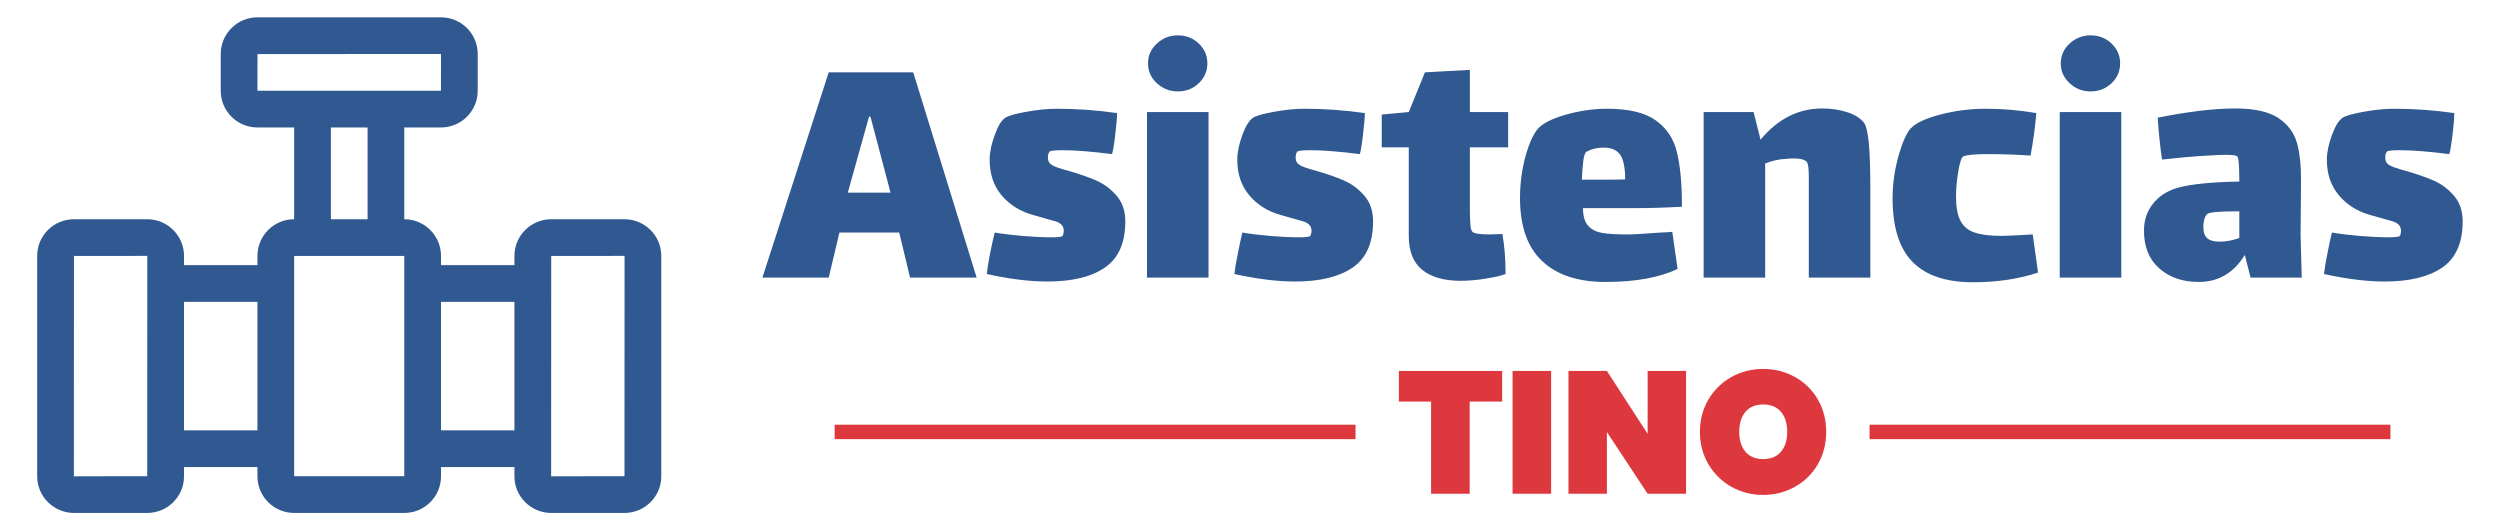 <?xml version="1.0" encoding="utf-8"?>
<svg viewBox="0 0 330 70" color-interpolation-filters="sRGB" style="margin: auto;" xmlns="http://www.w3.org/2000/svg">
  <g data-v-0dd9719b="" fill="#305891" class="icon-text-wrapper icon-svg-group iconsvg" transform="matrix(1.907, 0, 0, 1.907, 4.906, 2.287)" style="">
    <g class="iconsvg-imagesvg" transform="translate(0,0)" fill="#305891">
      <g fill="#305891">
        <rect fill="#305891" fill-opacity="0" stroke-width="2px" x="0" y="0" width="43.2" height="34.306" class="image-rect"/>
        <svg filter="url(#colors3236508989)" x="0" y="0" width="43.2" height="34.306" filtersec="colorsf2880176973" class="image-svg-svg primary" style="overflow: visible;" fill="#305891">
          <svg xmlns="http://www.w3.org/2000/svg" viewBox="0 0 68 54" x="0px" y="0px" fill="#305891">
            <path fill-rule="evenodd" d="M468,353 L460,353 L460,354.009 C460,356.213 458.21,358 456.006,358 L443.994,358 C441.79,358 440,356.207 440,354.009 L440,353 L432,353 L432,354.009 C432,356.216 430.199,358 427.991,358 L420.009,358 C417.8,358 416,356.21 416,354.009 L416,329.991 C416,327.784 417.801,326 420.009,326 L427.991,326 C430.2,326 432,327.79 432,329.991 L432,331 L440,331 L440,329.991 C440,327.787 441.79,326 443.994,326 L444,326 L444,316 L440.005,316 C437.793,316 436,314.218 436,312.002 L436,307.998 C436,305.788 437.794,304 440.005,304 L459.995,304 C462.207,304 464,305.782 464,307.998 L464,312.002 C464,314.212 462.206,316 459.995,316 L456,316 L456,326 L456.006,326 C458.21,326 460,327.793 460,329.991 L460,331 L468,331 L468,329.991 C468,327.784 469.801,326 472.009,326 L479.991,326 C482.2,326 484,327.79 484,329.991 L484,354.009 C484,356.216 482.199,358 479.991,358 L472.009,358 C469.8,358 468,356.21 468,354.009 L468,353 Z M420,354.009 C420,353.996 427.991,354 427.991,354 C427.999,354 428,329.991 428,329.991 C428,330.004 420.009,330 420.009,330 C420.001,330 420,354.009 420,354.009 Z M443.994,354 L443.998,354 C443.997,354 443.996,354 443.994,354 Z M444,330 L444,354 L456,354 L456,330 L444,330 Z M440.005,308 C440,308 440,312.001 440,312.001 C440.001,312 459.995,312 459.995,312 C460,312 460,307.999 460,307.999 C459.999,308 440.005,308 440.005,308 Z M460,349 L468,349 L468,335 L460,335 L460,349 Z M432,349 L440,349 L440,335 L432,335 L432,349 Z M448,326 L452,326 L452,316 L448,316 L448,326 Z M472,354.009 C472,353.996 479.991,354 479.991,354 C479.999,354 480,329.991 480,329.991 C480,330.004 472.009,330 472.009,330 C472.001,330 472,354.009 472,354.009 Z" transform="translate(-416 -304)" fill="#305891"/>
          </svg>
        </svg>
        <defs>
          <filter id="colors3236508989">
            <feColorMatrix type="matrix" values="0 0 0 0 0.859  0 0 0 0 0.219  0 0 0 0 0.242  0 0 0 1 0" class="icon-fecolormatrix"/>
          </filter>
        </defs>
      </g>
    </g>
    <g transform="translate(50.2,1.248)" fill="#305891">
      <g data-gra="path-name" fill-rule="" class="tp-name iconsvg-namesvg" transform="translate(0,0)" fill="#305891">
        <g transform="scale(1)" fill="#305891">
          <g fill="#305891">
            <path d="M10.22 0L9.47-3.12 5.33-3.12 4.59 0 0 0 4.59-14.21 10.44-14.21 14.83 0 10.22 0ZM7.48-11.14L7.38-11.14 5.91-5.88 8.87-5.88 7.48-11.14ZM25.12-3.89Q25.12-1.67 23.71-0.7 22.31 0.27 19.71 0.27L19.71 0.27Q17.89 0.27 15.53-0.25L15.53-0.25Q15.58-0.75 15.76-1.68 15.95-2.62 16.08-3.12L16.08-3.12Q16.97-2.97 18.07-2.88 19.17-2.79 19.94-2.79L19.94-2.79Q20.61-2.79 20.76-2.87L20.76-2.87Q20.79-2.89 20.82-3 20.86-3.12 20.86-3.24L20.86-3.24Q20.86-3.74 20.24-3.91L20.24-3.91Q20.04-3.96 18.72-4.34 17.4-4.71 16.56-5.69 15.73-6.68 15.73-8.15L15.73-8.15Q15.73-8.92 16.08-9.87 16.42-10.82 16.82-11.07L16.82-11.07Q17.12-11.27 18.27-11.48 19.42-11.69 20.39-11.69L20.39-11.69Q22.46-11.69 24.55-11.39L24.55-11.39Q24.55-10.94 24.42-9.88 24.3-8.82 24.2-8.55L24.2-8.55Q22.08-8.82 20.79-8.82L20.79-8.82Q20.11-8.82 19.91-8.75L19.91-8.75Q19.86-8.72 19.81-8.61 19.76-8.5 19.76-8.32L19.76-8.32Q19.76-7.98 19.99-7.83L19.99-7.83Q20.21-7.65 21.16-7.4L21.16-7.4Q22.28-7.08 23.09-6.73 23.9-6.38 24.51-5.68 25.12-4.98 25.12-3.89L25.12-3.89ZM28.76-12.89Q27.91-12.89 27.3-13.46 26.69-14.03 26.69-14.83L26.69-14.83Q26.69-15.63 27.3-16.2 27.91-16.77 28.76-16.77L28.76-16.77Q29.61-16.77 30.21-16.2 30.8-15.63 30.8-14.83L30.8-14.83Q30.8-14.03 30.21-13.46 29.61-12.89 28.76-12.89L28.76-12.89ZM26.62 0L26.62-11.46 30.88-11.46 30.88 0 26.62 0ZM42.27-3.89Q42.27-1.67 40.86-0.7 39.45 0.27 36.86 0.27L36.86 0.27Q35.04 0.27 32.67-0.25L32.67-0.25Q32.72-0.75 32.91-1.68 33.1-2.62 33.22-3.12L33.22-3.12Q34.12-2.97 35.22-2.88 36.31-2.79 37.09-2.79L37.09-2.79Q37.76-2.79 37.91-2.87L37.91-2.87Q37.93-2.89 37.97-3 38.01-3.12 38.01-3.24L38.01-3.24Q38.01-3.74 37.38-3.91L37.38-3.91Q37.19-3.96 35.86-4.34 34.54-4.71 33.71-5.69 32.87-6.68 32.87-8.15L32.87-8.15Q32.87-8.92 33.22-9.87 33.57-10.82 33.97-11.07L33.97-11.07Q34.27-11.27 35.42-11.48 36.56-11.69 37.53-11.69L37.53-11.69Q39.6-11.69 41.7-11.39L41.7-11.39Q41.7-10.94 41.57-9.88 41.45-8.82 41.35-8.55L41.35-8.55Q39.23-8.82 37.93-8.82L37.93-8.82Q37.26-8.82 37.06-8.75L37.06-8.75Q37.01-8.72 36.96-8.61 36.91-8.5 36.91-8.32L36.91-8.32Q36.91-7.98 37.14-7.83L37.14-7.83Q37.36-7.65 38.31-7.4L38.31-7.4Q39.43-7.08 40.24-6.73 41.05-6.38 41.66-5.68 42.27-4.98 42.27-3.89L42.27-3.89ZM48.97-9.02L48.97-4.71Q48.97-4.26 49-3.78 49.02-3.29 49.15-3.17L49.15-3.17Q49.32-2.99 50.37-2.99L50.37-2.99 51.22-3.02Q51.44-1.82 51.44-0.25L51.44-0.25Q50.97-0.07 50.06 0.07 49.15 0.22 48.33 0.22L48.33 0.22Q46.61 0.22 45.67-0.54 44.74-1.3 44.74-2.89L44.74-2.89 44.74-9.02 42.87-9.02 42.87-11.29 44.74-11.46 45.86-14.21 48.97-14.38 48.97-11.46 51.62-11.46 51.62-9.02 48.97-9.02ZM59.84-2.99Q60.46-2.99 62.16-3.12L62.16-3.12Q62.38-3.12 62.98-3.17L62.98-3.17 63.35-0.6Q61.44 0.3 58.37 0.3L58.37 0.3Q55.5 0.3 53.97-1.15 52.44-2.59 52.44-5.51L52.44-5.51Q52.44-7 52.82-8.4 53.21-9.79 53.71-10.34L53.71-10.34Q54.23-10.89 55.65-11.29 57.07-11.69 58.47-11.69L58.47-11.69Q60.71-11.69 61.83-10.89 62.96-10.09 63.3-8.69 63.65-7.28 63.65-4.91L63.65-4.91Q61.96-4.81 60.34-4.81L60.34-4.81 56.8-4.81Q56.8-4.01 57.14-3.61 57.47-3.22 58.1-3.1 58.72-2.99 59.84-2.99L59.84-2.99ZM57.05-8.72Q56.9-8.65 56.82-8.08 56.75-7.5 56.72-6.78L56.72-6.78 58.02-6.78Q59.19-6.78 59.72-6.8L59.72-6.8Q59.72-8 59.38-8.5 59.04-9 58.22-9L58.22-9Q57.55-9 57.05-8.72L57.05-8.72ZM76.24-10.74Q76.46-10.47 76.58-9.37 76.69-8.27 76.69-6.03L76.69-6.03 76.69 0 72.43 0 72.43-5.98 72.43-7Q72.43-7.8 72.3-8L72.3-8Q72.1-8.25 71.38-8.25L71.38-8.25Q71.03-8.25 70.86-8.22L70.86-8.22Q70.16-8.2 69.41-7.9L69.41-7.9 69.41 0 65.15 0 65.15-11.46 68.61-11.46 69.09-9.55Q70.88-11.71 73.37-11.71L73.37-11.71Q74.27-11.71 75.06-11.46 75.84-11.22 76.24-10.74L76.24-10.74ZM87.93-2.99L88.3-0.35Q86.28 0.32 83.79 0.32L83.79 0.32Q81 0.32 79.62-1.08 78.23-2.49 78.23-5.48L78.23-5.48Q78.23-6.95 78.63-8.39 79.03-9.82 79.48-10.32L79.48-10.32Q80-10.89 81.54-11.29 83.07-11.69 84.71-11.69L84.71-11.69Q86.43-11.69 88.18-11.39L88.18-11.39Q88.13-10.77 88.02-9.93 87.9-9.1 87.78-8.45L87.78-8.45Q86.23-8.55 84.86-8.55L84.86-8.55Q83.52-8.55 83.14-8.4L83.14-8.4Q82.94-8.32 82.78-7.38 82.62-6.43 82.62-5.61L82.62-5.61Q82.62-4.51 82.93-3.93 83.24-3.34 83.92-3.12 84.59-2.89 85.74-2.89L85.74-2.89Q86.23-2.89 87.93-2.99L87.93-2.99ZM91.94-12.89Q91.09-12.89 90.48-13.46 89.87-14.03 89.87-14.83L89.87-14.83Q89.87-15.63 90.48-16.2 91.09-16.77 91.94-16.77L91.94-16.77Q92.79-16.77 93.39-16.2 93.98-15.63 93.98-14.83L93.98-14.83Q93.98-14.03 93.39-13.46 92.79-12.89 91.94-12.89L91.94-12.89ZM89.8 0L89.8-11.46 94.06-11.46 94.06 0 89.8 0ZM106.55 0L103.01 0 102.61-1.57Q101.46 0.3 99.42 0.3L99.42 0.3Q97.75 0.3 96.69-0.64 95.63-1.57 95.63-3.26L95.63-3.26Q95.63-4.31 96.24-5.1 96.85-5.88 97.92-6.21L97.92-6.21Q99.32-6.6 102.23-6.65L102.23-6.65Q102.23-8.3 102.08-8.4L102.08-8.4Q101.96-8.5 101.29-8.5L101.29-8.5Q100.86-8.5 100.12-8.45L100.12-8.45Q98.92-8.4 96.88-8.17L96.88-8.17Q96.68-9.52 96.58-11.07L96.58-11.07Q97.9-11.34 99.34-11.53 100.79-11.71 101.94-11.71L101.94-11.71Q103.93-11.71 104.93-11.05 105.92-10.39 106.22-9.32 106.52-8.25 106.5-6.6L106.5-6.6 106.47-2.94 106.55 0ZM100.86-2.49Q101.51-2.49 102.23-2.74L102.23-2.74 102.23-4.59 102.03-4.59Q100.19-4.59 99.99-4.39L99.99-4.39Q99.87-4.26 99.8-4.01 99.74-3.76 99.74-3.54L99.74-3.54Q99.74-2.94 100.02-2.72 100.29-2.49 100.86-2.49L100.86-2.49ZM117.69-3.89Q117.69-1.67 116.28-0.7 114.87 0.27 112.28 0.27L112.28 0.27Q110.46 0.27 108.09-0.25L108.09-0.25Q108.14-0.75 108.33-1.68 108.51-2.62 108.64-3.12L108.64-3.12Q109.54-2.97 110.63-2.88 111.73-2.79 112.5-2.79L112.5-2.79Q113.18-2.79 113.33-2.87L113.33-2.87Q113.35-2.89 113.39-3 113.42-3.12 113.42-3.24L113.42-3.24Q113.42-3.74 112.8-3.91L112.8-3.91Q112.6-3.96 111.28-4.34 109.96-4.71 109.13-5.69 108.29-6.68 108.29-8.15L108.29-8.15Q108.29-8.92 108.64-9.87 108.99-10.82 109.39-11.07L109.39-11.07Q109.69-11.27 110.83-11.48 111.98-11.69 112.95-11.69L112.95-11.69Q115.02-11.69 117.11-11.39L117.11-11.39Q117.11-10.94 116.99-9.88 116.86-8.82 116.76-8.55L116.76-8.55Q114.65-8.82 113.35-8.82L113.35-8.82Q112.68-8.82 112.48-8.75L112.48-8.75Q112.43-8.72 112.38-8.61 112.33-8.5 112.33-8.32L112.33-8.32Q112.33-7.98 112.55-7.83L112.55-7.83Q112.78-7.65 113.72-7.4L113.72-7.4Q114.85-7.08 115.66-6.73 116.47-6.38 117.08-5.68 117.69-4.98 117.69-3.89L117.69-3.89Z" transform="translate(0, 16.77)" fill="#305891"/>
          </g>
        </g>
      </g>
      <g data-gra="path-slogan" fill-rule="" class="tp-slogan iconsvg-slogansvg" fill="#DC383E" transform="translate(5,23.09)">
        <rect x="0" height="1" y="3.86" width="36.055" fill="#DC383E"/>
        <rect height="1" y="3.86" width="36.055" x="71.635" fill="#DC383E"/>
        <g transform="translate(39.055,0)" fill="#DC383E">
          <g transform="scale(1)" fill="#DC383E">
            <path d="M0.12-8.50L7.27-8.50L7.27-6.38L5.02-6.38L5.02 0L2.35 0L2.35-6.38L0.12-6.38L0.12-8.50ZM7.99-8.50L10.66-8.50L10.66 0L7.99 0L7.99-8.50ZM20.00-8.50L20.00 0L17.34 0L14.52-4.27L14.52 0L11.86 0L11.86-8.50L14.52-8.50L17.34-4.15L17.34-8.50L20.00-8.50ZM25.34 0.08Q24.14 0.08 23.14-0.48Q22.14-1.04 21.55-2.04Q20.96-3.04 20.96-4.28L20.96-4.28Q20.96-5.53 21.55-6.53Q22.14-7.52 23.14-8.08Q24.14-8.64 25.34-8.64L25.34-8.64Q26.54-8.64 27.54-8.08Q28.54-7.52 29.12-6.53Q29.70-5.53 29.70-4.28L29.70-4.28Q29.70-3.04 29.12-2.04Q28.54-1.04 27.53-0.48Q26.53 0.08 25.34 0.08L25.34 0.08ZM25.34-2.40Q26.14-2.40 26.57-2.91Q27-3.42 27-4.28L27-4.28Q27-5.16 26.57-5.67Q26.14-6.18 25.34-6.18L25.34-6.18Q24.54-6.18 24.11-5.67Q23.68-5.16 23.68-4.28L23.68-4.28Q23.68-3.42 24.11-2.91Q24.54-2.40 25.34-2.40L25.34-2.40Z" transform="translate(-0.12, 8.64)" fill="#DC383E"/>
          </g>
        </g>
      </g>
    </g>
  </g>
</svg>